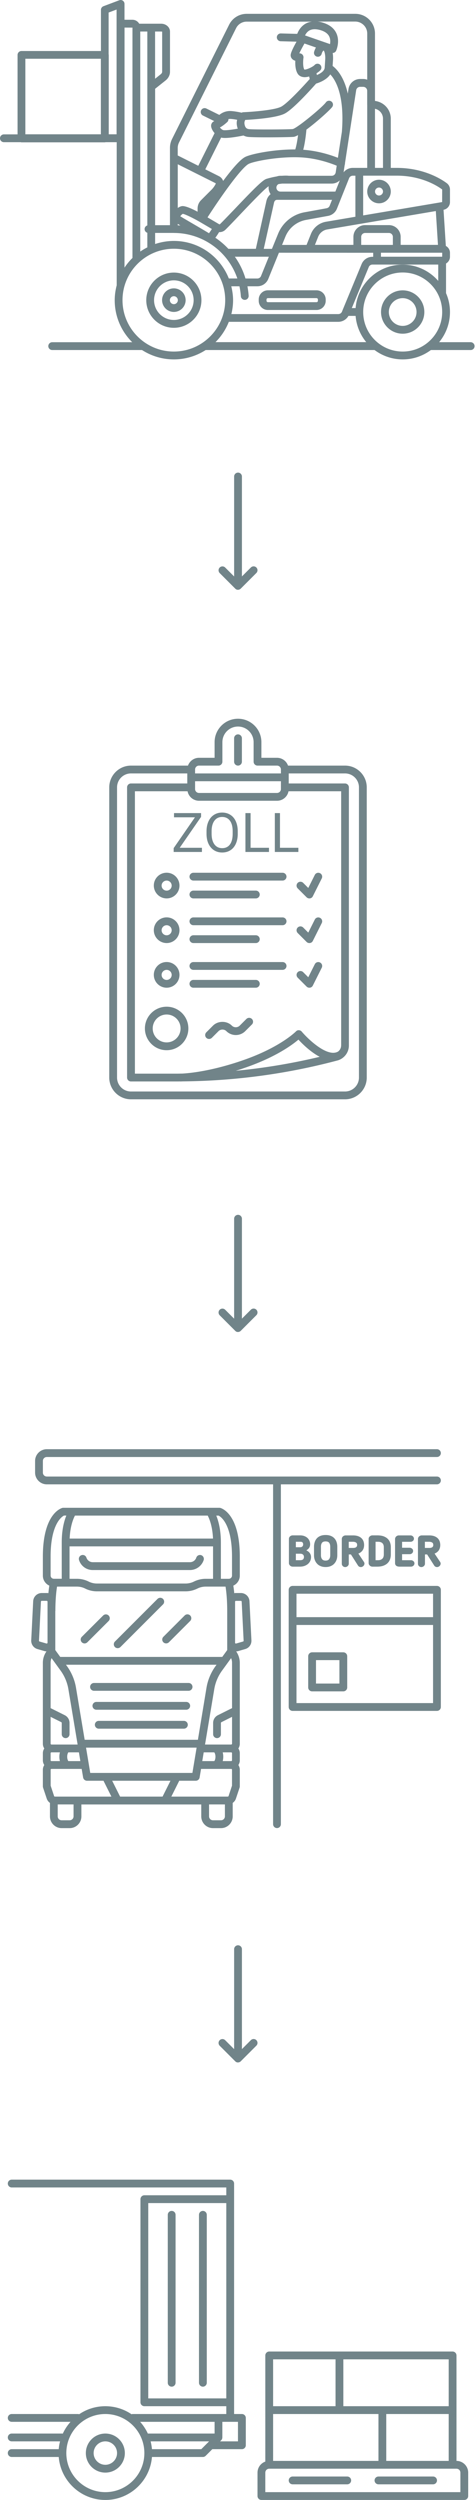 <?xml version="1.0" encoding="UTF-8"?> <svg xmlns="http://www.w3.org/2000/svg" width="122" height="640" fill="none"><path d="M120.62 87.6h-8.07c1.74-2.1 2.78-4.79 2.78-7.72 0-1.72-.36-3.35-1.01-4.83v-7.59c.6-.35 1.01-.99 1.01-1.73v-1.01c0-.76-.43-1.42-1.06-1.76l-.59-9.25c.96-.18 1.65-1 1.65-1.98v-3.21c0-.63-.3-1.23-.8-1.61-1.23-.92-5.78-3.93-12.84-3.93h-1.53v-12.6c0-2.35-1.77-4.26-4.05-4.54V8.58c0-2.78-2.26-5.04-5.04-5.04H63.23c-1.92 0-3.65 1.07-4.51 2.79L44.09 35.6c-.35.7-.53 1.48-.53 2.26v19.79h-3.8V22.73l2.69-2.14c.71-.57 1.12-1.37 1.12-2.21V8.08c0-1.11-1.02-2.01-2.27-2.01h-5.62c-.35-.6-.99-1.01-1.73-1.01h-2.04V1c0-.33-.16-.64-.43-.82a.974.974 0 0 0-.92-.11l-4.04 1.52c-.39.15-.65.52-.65.94v10.53H5.5c-.55 0-1 .45-1 1V34.4H1c-.55 0-1 .45-1 1s.45 1 1 1h4.31c.06.01.12.04.19.04h21.38c.07 0 .13-.03.19-.04h2.84v36.65c-.32 1.22-.51 2.5-.51 3.81 0 4.2 1.72 8.01 4.49 10.75H13.38c-.55 0-1 .45-1 1s.45 1 1 1H36.4c2.36 1.51 5.15 2.4 8.16 2.4s5.8-.89 8.16-2.4H96c2.02 1.5 4.51 2.4 7.22 2.4s5.2-.9 7.22-2.4h10.2c.55 0 1-.45 1-1s-.47-1.01-1.02-1.01zm-17.41-19.85c-6.35 0-11.56 4.91-12.07 11.12h-.97l4.35-10.51c.16-.38.53-.63.94-.63h16.86v4.18c-2.22-2.54-5.48-4.16-9.11-4.16zm-43.93 5.54h2.09c.17.83.31 1.67.36 2.54.03.53.47.94 1 .94h.06c.55-.03.97-.5.94-1.06-.05-.82-.17-1.63-.31-2.42h2.54c1.24 0 2.33-.74 2.8-1.88l2.73-6.71 24.16.01v1.03h-.18c-1.23 0-2.32.73-2.79 1.87L87.76 79.5v.01l-.11.27c-.16.38-.53.63-.94.63H59.3c.28-1.14.44-2.33.44-3.55 0-1.22-.19-2.43-.46-3.57zm22.74-56.75c-.42-.35-1.05-.29-1.41.12-.38.44-2.19 1.28-2.61 1.14-.37-.58-.35-2.11-.22-3 .04-.3-.06-.61-.27-.83-.21-.22-.5-.33-.8-.31.28-.62.8-1.59 1.33-2.52l2.94 1.02c-.3.5-.44 1-.48 1.14a.99.99 0 0 0 .74 1.2c.54.13 1.07-.2 1.21-.73.09-.38.34-.79.5-.83.23.15.46 1.19.41 2.18l-.14 2.22c-.07.86-1.12 1.5-2 1.87l-.1-.45c.45-.28.83-.57 1.04-.83.34-.42.27-1.04-.14-1.39zm2.56-5.25-6.4-2.22c.2-.41.52-.89 1.03-1.21.68-.43 1.6-.49 2.72-.2 1.25.33 2.07.9 2.45 1.68.32.67.3 1.4.2 1.95zM81.02 21.4c.77-.23 2.68-.92 3.63-2.35 1.35 1.42 3.72 5.31 2.97 14.72L86.6 40.4c-1.72-.68-5.01-1.78-8.88-2.06.49-1.85.73-4.18.82-5.16 2.76-2.03 6.09-5.07 6.61-5.8a.996.996 0 0 0-.22-1.4.996.996 0 0 0-1.4.22c-.69.95-4.23 3.97-6.57 5.67-.02.01-.03.02-.05.03-.87.63-1.57 1.07-1.88 1.14-1.41.12-10.37.16-11.29.01-.47-.08-.93-.3-1.08-1.35-.06-.44.08-.78.21-1 1.84-.09 8.01-.49 10.16-1.65 2.2-1.17 6.87-6.38 7.99-7.65zm13.1 5.39v16.19h-3.7c-.94 0-1.8.43-2.36 1.14l.29-1.91c.06-.14.08-.29.07-.43l2.87-18.68c.08-.5.5-.87 1.01-.87h.79c.56 0 1.02.46 1.02 1.02v3.54h.01zm17.58 27.24.55 8.66h-9.56v-2.06c0-1.65-1.35-3-3-3h-6.11c-1.65 0-3 1.35-3 3v2.06h-9.86l.83-2.08c.39-.98 1.28-1.7 2.32-1.87l27.83-4.71zm-14.06 11.7V64.7h15.7l-.01 1.02H97.64v.01zm3.05-3.03h-8.11v-2.06c0-.55.45-1 1-1h6.11c.55 0 1 .45 1 1v2.06zm-17.15-5.93a5.076 5.076 0 0 0-3.84 3.1l-1.13 2.83h-6.28l.85-2.09c.92-2.26 2.9-3.87 5.3-4.31l5.65-1.03c1.03-.19 1.88-.88 2.27-1.85l3.12-7.8c.16-.39.53-.64.95-.64h.66v10.51l-7.55 1.28zm-32.26.08 3.02 1.77c-.27.43-.53.82-.74 1.09-.6-.37-1.7-1.02-3.79-2.24-1.3-.76-2.85-1.66-3.57-2.11.2-.27.53-.58.65-.61.54.04 2.72 1.11 4.43 2.1zm5.1.54c-.05.05-.13.06-.2.02l-2.99-1.76c3.31-5.14 8.66-12.75 10.57-13.7 1.35-.68 8.15-2.02 13.81-1.63 3.95.28 7.32 1.52 8.73 2.1l-.26 1.71c-.08.5-.5.87-1.01.87H74.01c-.22-.03-.8-.07-1.72 0h-.42c-.34 0-.65.07-.95.17-.76.13-1.63.32-2.63.62-.95.29-3.02 2.33-8.35 7.94-1.43 1.48-2.76 2.88-3.56 3.66zm15.03-10.27c.35-.05.66-.09.93-.12h12.68c.81 0 1.53-.32 2.08-.83l-1.15 2.88H71.86c-.56 0-1.02-.46-1.02-1.02 0-.41.24-.75.57-.91zm-1.17 4.75c.06-.26.25-.71.76-.71h14.1l-.61 1.52c-.13.33-.42.56-.77.63l-5.65 1.03a9.048 9.048 0 0 0-6.8 5.52l-1.57 3.85h-2.1l2.64-11.84zM60.7 31.98c.05.35.13.66.24.96-1.67.3-3.32.49-3.75.36-.28-.09-.61-.39-.83-.67.76-.39 1.51-1.04 1.88-1.38.22-.2.32-.48.31-.76.15-.03.3-.05.47-.05.54.02 1.2.12 1.76.23-.1.39-.15.83-.08 1.31zm-4.02 3.24c.26.07.6.1.99.1 1.47 0 3.62-.4 4.73-.63.31.16.65.28 1.03.34.56.09 2.64.13 4.92.13 2.93 0 6.18-.06 6.88-.12.29-.02.69-.19 1.16-.45-.15 1.16-.38 2.59-.71 3.67-5.47-.04-11.27 1.14-12.81 1.91-1.35.67-3.54 3.27-5.68 6.15a2.13 2.13 0 0 0-1.06-1.21l-3.51-1.76 4.06-8.13zm-1.45 11.67c.06.03.09.11.06.17-.29.57-.66 1.1-1.12 1.55l-2.65 2.65c-.57.57-.88 1.33-.88 2.14v.8c-2.04-1.07-3.41-1.56-4.08-1.42-.34.07-.68.24-1 .46V42.05l9.67 4.84zm-8.99 10.83c-.22-.02-.45-.02-.68-.03v-.37c.2.12.42.25.68.4zm9.92 1.7c.03 0 .07.01.1.01.55 0 1.1-.21 1.51-.61.83-.81 2.11-2.15 3.6-3.72 2.49-2.62 6.67-7.01 7.48-7.4.01 0 .01 0 .02-.01-.01.11-.03.21-.03.33 0 .63.19 1.21.52 1.69-.51.39-.89.98-1.07 1.7L65.57 63.7h-7.04c-1-1.07-2.12-2.02-3.34-2.84.27-.34.59-.81.97-1.44zm12.75 6.29-2.01 4.95c-.16.39-.53.64-.95.64h-3.03c-.61-2.02-1.53-3.91-2.73-5.58h8.72v-.01zm44.42-17.2-.01 3.22-20.24 3.42V44.97h8.61c6.44.01 10.54 2.71 11.64 3.54zM98.16 30.38v12.6h-2.05V27.85c1.18.25 2.05 1.29 2.05 2.53zm-4.04-21.8v11.83c-.32-.12-.66-.19-1.02-.19h-.79c-1.5 0-2.76 1.08-2.99 2.56l-.18 1.19c-.99-4.42-2.9-6.35-3.89-7.09l.11-1.66c.01-.25.03-.92-.09-1.66.38-.01.73-.23.89-.59.04-.1 1.04-2.38.04-4.49-.64-1.34-1.9-2.27-3.75-2.77-.36-.1-.7-.15-1.04-.19h9.66c1.68.02 3.05 1.39 3.05 3.06zM45.88 36.49 60.51 7.22a3.019 3.019 0 0 1 2.72-1.68h16.7c-.66.09-1.27.29-1.81.64-1.09.7-1.66 1.75-1.94 2.49l-4.2-.11h-.03c-.54 0-.98.43-1 .97-.01.55.42 1.01.97 1.03l4.08.11c-1.57 2.8-1.52 3.34-1.5 3.59.06.64.51 1.1 1.19 1.3-.05.98.02 2.37.6 3.3.33.53.9.84 1.61.89.06 0 .12.01.18.01.36 0 .76-.07 1.16-.18l.14.65c-1.76 1.98-5.68 6.2-7.29 7.07-1.69.91-7.6 1.34-9.74 1.43-.15.01-.29.06-.42.12-.67-.15-1.88-.39-2.85-.43-1.66-.05-2.73.88-2.86 1l-3.33-1.64a1 1 0 0 0-1.34.46c-.24.5-.04 1.09.46 1.34l2.92 1.43c-.45.17-.77.56-.82 1.07-.05.6.33 1.37.89 2l-4.18 8.36-5.27-2.64v-1.97c.01-.45.12-.92.33-1.34zm-1.32 23.15c7.51 0 13.95 4.85 16.27 11.65h-2.18c-2.22-5.62-7.69-9.61-14.09-9.61-1.68 0-3.29.29-4.8.79v-2.84h4.8v.01zm-3-51.55v10.27c0 .23-.13.46-.37.65l-1.44 1.15V8.07h1.54c.17 0 .27.06.27.02zm-3.8 14.15v35.47c-.4.13-.7.49-.7.94 0 .45.29.81.7.94v3.74c-.63.32-1.23.67-1.81 1.07V8.07h1.81v14.17zM6.5 15.04h19.35v19.34H6.5V15.04zm23.39 19.34h-2.02V14.04c0-.04-.02-.08-.03-.13V3.21l2.04-.77v31.94h.01zm2.03-27.32 2.03.01v58.97c-.77.75-1.45 1.58-2.04 2.48l.01-61.46zm-.52 69.78c0-7.25 5.9-13.16 13.16-13.16s13.16 5.9 13.16 13.16S51.81 90 44.56 90 31.4 84.1 31.4 76.84zm27.25 5.55h28.04c1.1 0 2.08-.59 2.62-1.52h1.83c.21 2.54 1.2 4.86 2.73 6.72H55.23c1.47-1.46 2.64-3.23 3.42-5.2zm34.44-2.51c0-5.58 4.54-10.12 10.12-10.12 5.58 0 10.12 4.54 10.12 10.12 0 5.58-4.54 10.12-10.12 10.12-5.58 0-10.12-4.54-10.12-10.12z" fill="#718489"></path><path d="M44.558 69.78c-3.9 0-7.07 3.17-7.07 7.07 0 3.9 3.17 7.07 7.07 7.07 3.9 0 7.07-3.17 7.07-7.07 0-3.9-3.18-7.07-7.07-7.07zm0 12.13c-2.79 0-5.07-2.27-5.07-5.07a5.07 5.07 0 0 1 10.14 0c0 2.8-2.28 5.07-5.07 5.07z" fill="#718489"></path><path d="M44.56 73.82c-1.67 0-3.02 1.36-3.02 3.02a3.03 3.03 0 0 0 3.02 3.02 3.03 3.03 0 0 0 3.02-3.02 3.03 3.03 0 0 0-3.02-3.02zm0 4.05c-.56 0-1.02-.46-1.02-1.02s.46-1.02 1.02-1.02 1.02.46 1.02 1.02-.46 1.02-1.02 1.02zM103.21 74.33c-3.06 0-5.55 2.49-5.55 5.55 0 3.06 2.49 5.55 5.55 5.55 3.06 0 5.55-2.49 5.55-5.55 0-3.06-2.49-5.55-5.55-5.55zm0 9.1a3.55 3.55 0 1 1 3.55-3.55c0 1.95-1.59 3.55-3.55 3.55zM68.659 79.36h12.47c1.29 0 2.35-1.05 2.35-2.35v-.34c0-1.29-1.05-2.35-2.35-2.35h-12.47c-1.29 0-2.35 1.05-2.35 2.35v.34c0 1.3 1.05 2.35 2.35 2.35zm-.35-2.69c0-.19.16-.35.35-.35h12.47c.19 0 .35.16.35.35v.34c0 .19-.16.35-.35.35h-12.47c-.19 0-.35-.16-.35-.35v-.34zM94.121 49.03c0 1.67 1.36 3.02 3.02 3.02 1.67 0 3.02-1.36 3.02-3.02a3.03 3.03 0 0 0-3.02-3.02 3.03 3.03 0 0 0-3.02 3.02zm4.04 0c0 .56-.46 1.02-1.02 1.02s-1.02-.46-1.02-1.02.46-1.02 1.02-1.02 1.02.46 1.02 1.02zM23.77 401.94h24.9c1.6 0 3.02-1.02 3.53-2.54.17-.52-.11-1.09-.63-1.27a1 1 0 0 0-1.26.63c-.23.7-.89 1.17-1.63 1.17h-24.9c-.74 0-1.4-.47-1.63-1.17a.992.992 0 0 0-1.26-.63c-.52.17-.81.74-.63 1.27.49 1.52 1.9 2.54 3.51 2.54z" fill="#718489"></path><path d="M61.733 407.82h-1.27c-.14 0-.28.02-.42.04-.08-.82-.17-1.46-.24-1.93.98-.44 1.66-1.42 1.66-2.56v-4.85c0-10.75-4.46-12.33-4.97-12.48a.842.842 0 0 0-.27-.04h-40c-.09 0-.19.01-.27.04-.51.15-4.97 1.73-4.97 12.48v4.85c0 1.14.68 2.12 1.66 2.56-.08.47-.16 1.11-.24 1.93-.14-.03-.27-.04-.42-.04h-1.27c-1.18 0-2.15.92-2.21 2.1l-.5 10.01c-.05 1.03.61 1.95 1.6 2.24l1.77.51c.18.05.36.07.54.08-.6.86-.93 1.87-.93 2.94v20.71c0 .45.14.86.37 1.21-.23.35-.37.76-.37 1.21v1.82c0 .45.14.86.37 1.21-.23.35-.37.76-.37 1.21v4.24c0 .11.02.21.05.32l.94 2.81c.15.46.45.85.83 1.11v3.46c0 1.65 1.35 3 3 3h2.06c1.65 0 3-1.35 3-3v-3.06h30.72v3.06c0 1.65 1.35 3 3 3h2.06c1.65 0 3-1.35 3-3v-3.46c.38-.27.68-.65.83-1.11l.94-2.81c.03-.1.05-.21.05-.32v-4.24c0-.45-.14-.86-.37-1.21.23-.35.37-.76.37-1.21v-1.82c0-.45-.14-.86-.37-1.21.23-.35.37-.76.37-1.21V425.7c0-1.05-.34-2.08-.93-2.94.18-.01.36-.03.54-.08l1.77-.51c1-.28 1.65-1.2 1.6-2.24l-.5-10.01a2.21 2.21 0 0 0-2.21-2.1zm-2.48 38.79h-6.7l2.37-14.2c.28-1.69.97-3.32 1.98-4.71l2.33-3.21c.16.38.24.78.24 1.19v11.61l-3.63 1.81c-.75.38-1.22 1.14-1.22 1.98v2.89c0 .55.45 1 1 1s1-.45 1-1v-2.89c0-.08.05-.15.12-.19l2.73-1.37v6.87c-.01.12-.11.22-.22.22zm.21 2.21v1.82c0 .12-.09.21-.21.21h-2.17c.09-.35.14-.72.14-1.12 0-.4-.05-.77-.14-1.12h2.17c.11 0 .21.09.21.21zm0 4.24v4.08l-.88 2.65c-.03.09-.11.15-.2.15H43.913l2.03-4.06h4.23a1 1 0 0 0 .99-.84l.37-2.19h7.74c.09 0 .19.09.19.21zm-23.24 6.88h-5.44l-2.03-4.06h14.94l-2.03 4.06h-5.44zm-16.37 0h-5.79c-.09 0-.17-.06-.2-.15l-.88-2.65v-4.08c0-.12.1-.21.21-.21h7.74l.37 2.19c.08.48.5.84.99.84h4.23l2.03 4.06h-8.7zm-6.88-9.3v-1.82c0-.12.1-.21.21-.21h2.17c-.09.35-.14.72-.14 1.12 0 .4.05.77.14 1.12h-2.17c-.11 0-.21-.1-.21-.21zm0-4.25v-6.87l2.73 1.36c.07.04.12.11.12.19v2.9c0 .55.45 1 1 1s1-.45 1-1v-2.89c0-.84-.47-1.6-1.22-1.98l-3.63-1.81v-11.61c0-.41.08-.82.24-1.19l2.33 3.21c1.01 1.39 1.69 3.02 1.98 4.71l2.37 14.2h-6.7c-.12 0-.22-.1-.22-.22zm1.22-33.94c0-3.13.26-5.23.43-6.27h5.09c.73 0 1.47.17 2.12.5.93.47 1.97.71 3.01.71h22.74c1.04 0 2.08-.25 3.01-.71.65-.33 1.39-.5 2.12-.5h5.09c.17 1.04.43 3.14.43 6.27v9.98l-1.27 1.75h-41.52l-1.27-1.75v-9.98h.02zM36.223 388h17.01c.41.77 1.22 2.68 1.36 5.88h-36.74c.14-3.2.95-5.11 1.36-5.88h17.01zm-18.4 7.88h36.78v8.3h-1.89c-1.04 0-2.08.25-3.01.71-.66.33-1.39.5-2.12.5h-22.74c-.73 0-1.47-.17-2.12-.5-.93-.47-1.97-.71-3.01-.71h-1.89v-8.3zm37.09 52.73c.1.12.31.5.31 1.12 0 .62-.2 1.01-.31 1.12h-3.07l.37-2.24h2.7zm-18.69 5.27h-13.09l-1.08-6.48h28.34l-1.08 6.48h-13.09zm-18.7-3.03c-.1-.12-.3-.5-.3-1.12 0-.62.2-1.01.3-1.12h2.7l.37 2.24h-3.07zm33.2-5.46h-29.02l-2.22-13.31c-.33-2-1.14-3.92-2.33-5.56l-.25-.34h38.6l-.25.34c-1.19 1.64-2 3.56-2.33 5.56l-2.2 13.31zm8.74-46.88v4.85c0 .45-.37.82-.82.82h-2.03v-9.3c0-3.26-.63-5.52-1.18-6.88h.59c.58.29 3.44 2.17 3.44 10.51zm-46.49 0c0-8.4 2.9-10.25 3.43-10.52h.6c-.56 1.36-1.18 3.62-1.18 6.88v9.3h-2.03c-.45 0-.82-.37-.82-.82v-4.84zm-2.83 21.73c-.09-.03-.16-.12-.15-.21l.5-10.01c.01-.11.1-.2.21-.2h1.27c.12 0 .21.1.21.21v10.51c0 .09-.05.14-.08.17-.04.03-.11.06-.19.04l-1.77-.51zm8.71 44.76c0 .55-.45 1-1 1h-2.06c-.55 0-1-.45-1-1v-3.06h4.06V465zm38.79 0c0 .55-.45 1-1 1h-2.06c-.55 0-1-.45-1-1v-3.06h4.06V465zm4.65-44.76-1.77.51a.274.274 0 0 1-.19-.03.198.198 0 0 1-.08-.17v-10.51c0-.12.09-.21.21-.21h1.27c.11 0 .21.09.21.2l.5 10.01c.01.09-.06.17-.15.2z" fill="#718489"></path><path d="M30.16 421.94c.26 0 .51-.1.71-.29l10.91-10.91a.996.996 0 1 0-1.41-1.41l-10.91 10.91a.996.996 0 0 0 0 1.41c.18.19.44.29.7.29zM21.672 420.73c.26 0 .51-.1.71-.29l5.46-5.45a.996.996 0 1 0-1.41-1.41l-5.46 5.45a.996.996 0 0 0 .7 1.7zM41.873 420.43c.2.2.45.29.71.29.26 0 .51-.1.71-.29l5.45-5.45a.996.996 0 1 0-1.41-1.41l-5.45 5.45c-.4.39-.4 1.02-.01 1.41zM47.133 440.55h-21.82c-.55 0-1 .45-1 1s.45 1 1 1h21.82c.55 0 1-.45 1-1s-.45-1-1-1zM47.733 435.7h-23.03c-.55 0-1 .45-1 1s.45 1 1 1h23.03c.55 0 1-.45 1-1s-.45-1-1-1zM48.344 430.85h-24.25c-.55 0-1 .45-1 1s.45 1 1 1h24.24c.55 0 1-.45 1-1s-.44-1-.99-1z" fill="#718489"></path><path d="M11.992 373h100c.55 0 1-.45 1-1s-.45-1-1-1h-100c-1.65 0-3 1.35-3 3v3c0 1.65 1.35 3 3 3h58v87c0 .55.45 1 1 1s1-.45 1-1v-87h40c.55 0 1-.45 1-1s-.45-1-1-1h-100c-.55 0-1-.45-1-1v-3c0-.55.45-1 1-1z" fill="#718489"></path><path d="M111.992 406h-37c-.55 0-1 .45-1 1v30c0 .55.45 1 1 1h37c.55 0 1-.45 1-1v-30c0-.55-.45-1-1-1zm-1 2v6h-35v-6h35zm-35 28v-20h35v20h-35z" fill="#718489"></path><path d="M87.992 423h-8c-.55 0-1 .45-1 1v8c0 .55.45 1 1 1h8c.55 0 1-.45 1-1v-8c0-.55-.45-1-1-1zm-1 8h-6v-6h6v6zM79.49 395.34a2.201 2.201 0 0 0-.65-1.58c-.22-.21-.49-.38-.82-.51-.33-.13-.7-.19-1.13-.19h-1.86c-.27 0-.5.09-.69.26-.2.18-.29.4-.29.66v6.17c0 .25.1.46.29.65.19.18.42.27.7.27h1.82c.44 0 .84-.06 1.19-.19s.65-.3.9-.52c.25-.22.44-.48.57-.77.13-.29.2-.61.2-.95 0-.26-.04-.49-.13-.69-.08-.2-.19-.37-.33-.52-.13-.15-.29-.28-.47-.38a1.91 1.91 0 0 0-.28-.15c.24-.15.46-.32.63-.52.22-.27.35-.62.35-1.04zm-1.86.36c-.04.09-.1.17-.17.23s-.15.1-.24.13c-.08.03-.17.04-.25.04h-1.14v-1.4h1.22c.24 0 .41.06.5.19.1.14.15.29.15.48 0 .12-.03.23-.07.33zm-.69 3.72h-1.11v-1.66H77c.26 0 .48.07.65.22.17.15.25.35.25.63 0 .25-.08.45-.23.59-.15.15-.4.22-.73.22zM82.16 400.93c.37.16.81.24 1.3.24s.93-.08 1.3-.24c.37-.16.69-.37.93-.65.25-.27.44-.6.57-.96.13-.36.19-.76.19-1.17v-2.18c0-.4-.06-.78-.17-1.14-.11-.36-.29-.69-.53-.96-.24-.28-.55-.5-.93-.66-.38-.16-.83-.24-1.36-.24-.53 0-.99.08-1.36.24-.38.16-.69.38-.93.66-.24.28-.41.6-.52.96-.11.36-.17.74-.17 1.14v2.18c0 .41.06.81.19 1.17.13.37.32.69.57.96.23.28.54.49.92.65zm1.29-6.32c.45 0 .75.12.92.36.18.25.27.59.27 1v2.18c0 .41-.1.75-.29 1-.19.25-.48.37-.9.37-.42 0-.71-.12-.9-.37-.19-.25-.29-.59-.29-1v-2.18c0-.42.09-.76.27-1 .17-.24.48-.36.92-.36zM93.322 395.52c0-.3-.05-.6-.14-.89-.1-.29-.26-.56-.48-.79-.22-.23-.52-.42-.89-.56-.37-.14-.82-.21-1.34-.21h-1.91c-.13 0-.25.03-.37.08-.11.05-.22.11-.3.19-.09.08-.16.18-.21.29-.05.11-.08.23-.08.36v6.34c0 .23.09.44.26.6.17.17.38.25.62.25.12 0 .23-.02.35-.07.11-.05.21-.11.28-.18.08-.08.15-.17.2-.27.05-.1.08-.22.08-.33v-2.39h.55l1.81 2.84c.17.26.42.4.75.4.15 0 .29-.04.42-.12.13-.08.25-.17.33-.29.09-.12.14-.27.16-.43a.77.77 0 0 0-.14-.49l-1.42-2.13c.43-.16.77-.42 1.03-.75.3-.4.44-.88.44-1.45zm-1.79 0c0 .25-.08.43-.25.56-.17.14-.44.2-.79.2h-1.11v-1.58h1.04c.24 0 .43.03.58.08.14.05.25.11.33.19.08.07.13.15.15.24.04.1.05.2.05.31zM95.07 400.99c.12.05.24.08.38.08h1.24c.64 0 1.18-.09 1.62-.26.44-.17.81-.4 1.08-.69.28-.29.48-.62.6-1 .12-.37.18-.76.18-1.16v-1.89c0-.39-.06-.77-.18-1.13-.12-.37-.32-.69-.6-.97-.27-.28-.64-.5-1.08-.67-.44-.16-.98-.24-1.62-.24h-1.24c-.13 0-.26.03-.38.08s-.22.12-.3.19c-.09.08-.16.17-.21.28-.06.11-.08.23-.08.36v6.18c0 .13.03.25.08.36.05.11.13.2.21.28.09.09.19.15.3.2zm1.81-1.57h-.62v-4.72h.62c.28 0 .52.04.71.11.19.07.34.17.45.29.11.12.2.27.25.43.05.17.08.35.08.54v1.89c0 .21-.03.4-.08.58-.05.17-.13.32-.25.45s-.27.23-.46.31c-.17.08-.41.12-.7.12zM105.194 394.71c.24 0 .45-.07.63-.22a.73.73 0 0 0 .27-.58c0-.23-.09-.42-.26-.59a.867.867 0 0 0-.63-.25h-2.98a1.006 1.006 0 0 0-.69.28c-.08.08-.15.18-.2.29-.05.11-.08.22-.08.34v6.19c0 .17.03.31.1.43s.16.22.27.29c.11.07.23.11.37.14.13.03.27.04.41.04h2.92c.24 0 .46-.08.63-.24a.77.77 0 0 0 .27-.6c0-.23-.09-.42-.28-.58a.933.933 0 0 0-.62-.23h-2.27v-1.54h1.95c.24 0 .45-.08.62-.24.17-.16.26-.36.26-.59 0-.24-.09-.43-.28-.59a.92.92 0 0 0-.6-.23h-1.95v-1.52h2.14zM112.841 395.52c0-.3-.05-.59-.14-.89-.1-.29-.26-.56-.48-.79-.22-.23-.52-.42-.89-.56-.36-.14-.82-.21-1.34-.21h-1.91c-.13 0-.25.03-.37.08-.11.05-.22.11-.3.19-.09.08-.16.18-.21.29-.05.11-.08.23-.08.36v6.34c0 .23.09.44.26.6.17.17.38.25.62.25.12 0 .24-.02.35-.07.11-.05.2-.11.29-.18.08-.08.15-.17.2-.27a.8.8 0 0 0 .08-.33v-2.39h.55l1.81 2.84c.17.26.42.4.75.4.15 0 .29-.04.42-.12a.925.925 0 0 0 .49-.72.77.77 0 0 0-.14-.49l-1.42-2.13c.43-.16.77-.42 1.03-.75.28-.4.43-.88.43-1.45zm-1.79 0c0 .25-.08.43-.25.56-.17.14-.44.2-.79.2h-1.11v-1.58h1.04c.23 0 .43.03.58.08.14.05.25.11.33.19.08.07.13.15.15.24.03.1.05.2.05.31zM46.062 217.036h5.694v1.073H44.51v-.984l5.455-7.889h-5.366v-1.08h6.938v.964l-5.475 7.916zm14.875-3.582c0 .975-.164 1.827-.493 2.556-.328.725-.793 1.279-1.394 1.661-.602.383-1.304.575-2.106.575-.784 0-1.479-.192-2.085-.575-.606-.387-1.077-.936-1.415-1.647-.332-.716-.503-1.543-.512-2.482v-.717c0-.957.166-1.803.499-2.536.332-.734.802-1.295 1.408-1.682.61-.392 1.308-.588 2.092-.588.797 0 1.499.194 2.105.581.61.383 1.08.941 1.408 1.675.328.729.492 1.579.492 2.55v.629zm-1.306-.643c0-1.18-.237-2.085-.711-2.714-.474-.633-1.137-.95-1.99-.95-.829 0-1.483.317-1.961.95-.474.629-.718 1.504-.732 2.625v.732c0 1.143.24 2.044.718 2.7.483.652 1.146.977 1.99.977.847 0 1.503-.307 1.968-.923.465-.619.704-1.506.718-2.659v-.738zm4.594 4.225h4.716v1.073h-6.036v-9.953h1.32v8.88zm7.533 0h4.717v1.073h-6.036v-9.953h1.319v8.88z" fill="#718489"></path><path d="M88.43 196H73.82a2.99 2.99 0 0 0-2.82-2h-4v-4c0-3.31-2.69-6-6-6s-6 2.69-6 6v4h-4c-1.3 0-2.4.84-2.82 2H33.57c-3.07 0-5.57 2.5-5.57 5.57v74.29c0 3.07 2.5 5.57 5.57 5.57h54.86c3.07 0 5.57-2.5 5.57-5.57v-74.29c0-3.07-2.5-5.57-5.57-5.57zm-1 71.65c0 .63-.31 1.2-.79 1.56-2.75 1.58-7.75-3.27-9.3-5.11a.993.993 0 0 0-.73-.36c-.29-.03-.56.1-.75.3-.04.04-3.85 3.91-12.96 7.17-8.44 3.01-14.41 3.54-16.17 3.63-.42 0-.85.02-1.27.02H34.58v-72.29h13.49a3.003 3.003 0 0 0 2.94 2.43h20c1.46 0 2.67-1.05 2.94-2.43h13.49v65.08h-.01zm-5.49 2.9a156.59 156.59 0 0 1-21.52 3.58c1.01-.31 2.05-.66 3.14-1.05 7.3-2.61 11.34-5.58 12.93-6.93 1.07 1.16 3.14 3.19 5.45 4.4zM72 202c0 .55-.45 1-1 1H51c-.55 0-1-.45-1-1v-2h22v2zm-21-6h5c.55 0 1-.45 1-1v-5c0-2.21 1.79-4 4-4s4 1.79 4 4v5c0 .55.45 1 1 1h5c.55 0 1 .45 1 1v1H50v-1c0-.55.45-1 1-1zm41 79.86c0 1.97-1.6 3.57-3.57 3.57H33.57c-1.97 0-3.57-1.6-3.57-3.57v-74.29c0-1.97 1.6-3.57 3.57-3.57H48v2.57H33.57c-.55 0-1 .45-1 1v74.29c0 .55.45 1 1 1h11.88c.22 0 .45-.01.67-.01.02 0 .03.01.05.01.05 0 .3 0 .7-.02 13.37-.12 26.69-1.91 39.61-5.35.47-.12.89-.33 1.27-.6.01 0 .01-.01.02-.01.02-.01.03-.03.04-.04a3.94 3.94 0 0 0 1.61-3.18v-66.09c0-.55-.45-1-1-1H74V198h14.43c1.97 0 3.57 1.6 3.57 3.57v74.29z" fill="#718489"></path><path d="M42.712 230c1.81 0 3.29-1.47 3.29-3.29 0-1.81-1.47-3.29-3.29-3.29s-3.29 1.47-3.29 3.29a3.299 3.299 0 0 0 3.29 3.29zm0-4.57c.71 0 1.29.58 1.29 1.29 0 .71-.58 1.29-1.29 1.29-.71 0-1.29-.58-1.29-1.29 0-.71.59-1.29 1.29-1.29zM72.43 223.43H49.57c-.55 0-1 .45-1 1s.45 1 1 1h22.86c.55 0 1-.45 1-1s-.45-1-1-1zM49.57 230h16c.55 0 1-.45 1-1s-.45-1-1-1h-16c-.55 0-1 .45-1 1s.45 1 1 1zM78.58 229.71c.19.19.44.29.71.29.05 0 .11 0 .16-.01.32-.05.59-.25.73-.54l2.29-4.57a.993.993 0 0 0-.45-1.34.99.99 0 0 0-1.34.45l-1.67 3.33-1.3-1.3a.996.996 0 1 0-1.41 1.41l2.28 2.28zM42.712 241.43c1.81 0 3.29-1.47 3.29-3.29 0-1.81-1.47-3.29-3.29-3.29s-3.29 1.47-3.29 3.29a3.299 3.299 0 0 0 3.29 3.29zm0-4.57c.71 0 1.29.58 1.29 1.29 0 .71-.58 1.29-1.29 1.29-.71 0-1.29-.58-1.29-1.29a1.3 1.3 0 0 1 1.29-1.29zM72.43 234.86H49.57c-.55 0-1 .45-1 1s.45 1 1 1h22.86c.55 0 1-.45 1-1s-.45-1-1-1zM49.57 241.43h16c.55 0 1-.45 1-1s-.45-1-1-1h-16c-.55 0-1 .45-1 1s.45 1 1 1zM78.58 241.14c.19.19.44.29.71.29.05 0 .11 0 .16-.01.32-.05.59-.25.73-.54l2.29-4.57a.993.993 0 0 0-.45-1.34.988.988 0 0 0-1.34.45l-1.67 3.33-1.3-1.3a.996.996 0 1 0-1.41 1.41l2.28 2.28zM42.712 252.86c1.81 0 3.29-1.47 3.29-3.29s-1.47-3.29-3.29-3.29-3.29 1.47-3.29 3.29 1.48 3.29 3.29 3.29zm0-4.57c.71 0 1.29.58 1.29 1.29 0 .71-.58 1.29-1.29 1.29-.71 0-1.29-.58-1.29-1.29 0-.71.59-1.29 1.29-1.29zM72.43 246.29H49.57c-.55 0-1 .45-1 1s.45 1 1 1h22.86c.55 0 1-.45 1-1s-.45-1-1-1zM65.57 250.86h-16c-.55 0-1 .45-1 1s.45 1 1 1h16c.55 0 1-.45 1-1s-.45-1-1-1zM78.58 252.57c.19.19.44.29.71.29.05 0 .11 0 .16-.01.32-.05.59-.25.73-.54l2.29-4.57a.993.993 0 0 0-.45-1.34.99.99 0 0 0-1.34.45l-1.67 3.33-1.3-1.3a.996.996 0 1 0-1.41 1.41l2.28 2.28zM42.71 257.72c-3.07 0-5.57 2.5-5.57 5.57 0 3.07 2.5 5.57 5.57 5.57 3.07 0 5.57-2.5 5.57-5.57 0-3.07-2.49-5.57-5.57-5.57zm0 9.14c-1.97 0-3.57-1.6-3.57-3.57 0-1.97 1.6-3.57 3.57-3.57 1.97 0 3.57 1.6 3.57 3.57 0 1.97-1.6 3.57-3.57 3.57zM63.148 260.86l-1.71 1.71c-.56.55-1.46.55-2.01 0-1.29-1.29-3.55-1.29-4.84 0l-1.71 1.71a.996.996 0 0 0 .71 1.7c.26 0 .51-.1.71-.29l1.71-1.71c.54-.54 1.48-.54 2.01 0a3.434 3.434 0 0 0 4.84 0l1.71-1.71a.996.996 0 0 0 0-1.41c-.4-.39-1.03-.39-1.42 0zM61 196c.55 0 1-.45 1-1v-6c0-.55-.45-1-1-1s-1 .45-1 1v6c0 .55.45 1 1 1zM61.377 150.91c.12-.05.23-.12.33-.22l4-4a.996.996 0 1 0-1.41-1.41l-2.29 2.29v-25.58c0-.55-.45-1-1-1s-1 .45-1 1v25.59l-2.29-2.29a.996.996 0 0 0-1.7.71c0 .26.1.51.29.71l4 4c.09.09.2.17.33.22.22.08.5.08.74-.02zM61.377 340.92c.12-.05.23-.12.33-.22l4-4a.996.996 0 1 0-1.41-1.41l-2.29 2.29V312c0-.55-.45-1-1-1s-1 .45-1 1v25.59l-2.29-2.29a.996.996 0 0 0-1.7.71c0 .26.1.51.29.71l4 4c.09.09.2.17.33.22.22.08.5.08.74-.02zM61.377 527.92c.12-.05.23-.12.33-.22l4-4a.996.996 0 1 0-1.41-1.41l-2.29 2.29V499c0-.55-.45-1-1-1s-1 .45-1 1v25.59l-2.29-2.29a.996.996 0 0 0-1.7.71c0 .26.1.51.29.71l4 4c.09.09.2.17.33.22.22.08.5.08.74-.02zM27 623c-2.76 0-5 2.24-5 5s2.24 5 5 5 5-2.24 5-5-2.24-5-5-5zm0 8c-1.65 0-3-1.35-3-3s1.35-3 3-3 3 1.35 3 3-1.35 3-3 3z" fill="#718489"></path><path d="M62 618h-2v-59c0-.55-.45-1-1-1H3c-.55 0-1 .45-1 1s.45 1 1 1h55v2H37c-.55 0-1 .45-1 1v52c0 .55.45 1 1 1h21v2H34c-.1 0-.19.03-.29.06-1.92-1.3-4.23-2.06-6.71-2.06-2.48 0-4.8.76-6.71 2.06A.937.937 0 0 0 20 618H3c-.55 0-1 .45-1 1s.45 1 1 1h15.08c-.8.9-1.48 1.91-1.98 3.02-.03 0-.06-.02-.1-.02H3c-.55 0-1 .45-1 1s.45 1 1 1h12.39c-.17.65-.29 1.31-.34 2H3c-.55 0-1 .45-1 1s.45 1 1 1h12.05c.51 6.15 5.67 11 11.95 11 6.28 0 11.44-4.85 11.95-11H52c.27 0 .52-.11.71-.29l1.71-1.71H62c.55 0 1-.45 1-1v-7c0-.55-.45-1-1-1zm-24-4v-50h20v50H38zm17 9H38c-.03 0-.06.02-.1.02a12.22 12.22 0 0 0-1.98-3.02H55v3zm-28 15c-5.51 0-10-4.49-10-10s4.49-10 10-10 10 4.49 10 10-4.49 10-10 10zm24.59-11H38.95c-.06-.69-.18-1.35-.34-2h14.98l-.29.29-1.71 1.71zm9.41-2h-4.59l.29-.29s0-.01.01-.01c.08-.08.14-.18.19-.28l.03-.09c.03-.09.05-.17.05-.27 0-.02.01-.04.01-.06v-4h4v5H61z" fill="#718489"></path><path d="M44 566c-.55 0-1 .45-1 1v43c0 .55.45 1 1 1s1-.45 1-1v-43c0-.55-.45-1-1-1zM52 566c-.55 0-1 .45-1 1v43c0 .55.45 1 1 1s1-.45 1-1v-43c0-.55-.45-1-1-1zM117 630v-27c0-.55-.45-1-1-1H69c-.55 0-1 .45-1 1v27.18c-1.16.41-2 1.51-2 2.82v6c0 .55.45 1 1 1h52c.55 0 1-.45 1-1v-6c0-1.65-1.35-3-3-3zm-47 0v-12h27v12H70zm29-12h16v12H99v-12zm16-2H88v-12h27v12zm-29-12v12H70v-12h16zm32 34H68v-5c0-.55.45-1 1-1h48c.55 0 1 .45 1 1v5z" fill="#718489"></path><path d="M89 634H75c-.55 0-1 .45-1 1s.45 1 1 1h14c.55 0 1-.45 1-1s-.45-1-1-1zM111 634H97c-.55 0-1 .45-1 1s.45 1 1 1h14c.55 0 1-.45 1-1s-.45-1-1-1z" fill="#718489"></path></svg> 